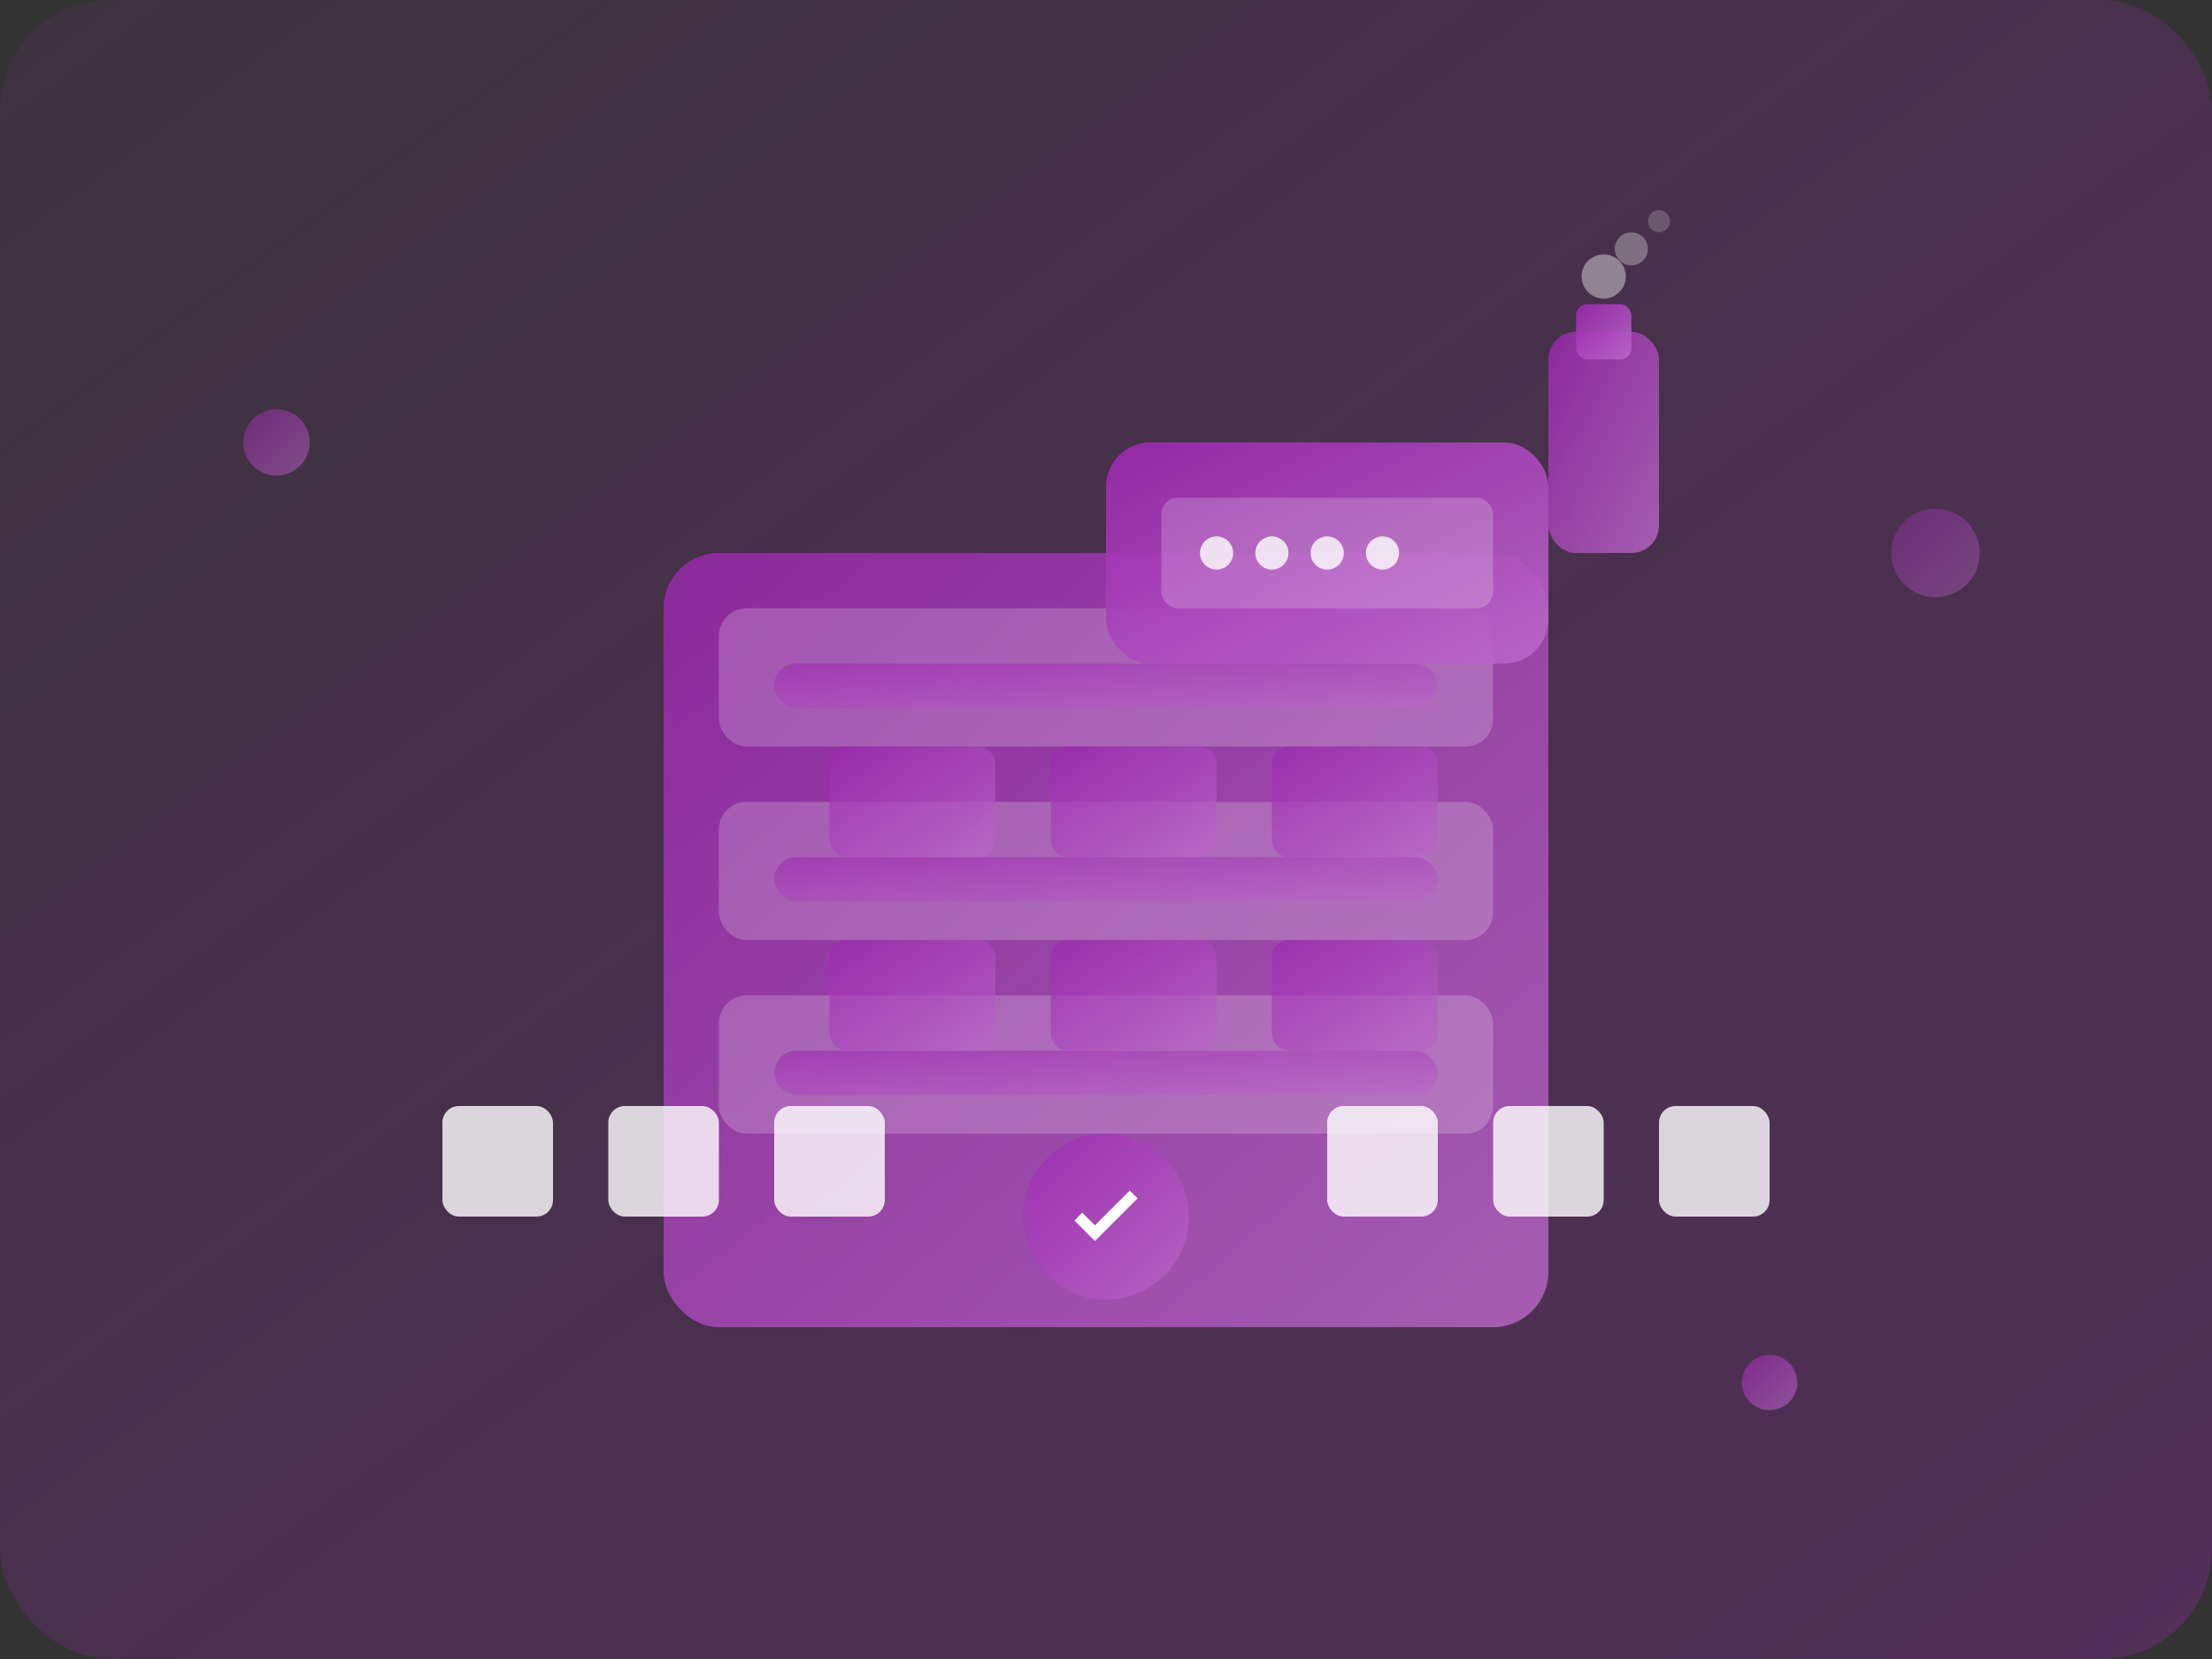 <svg width="400" height="300" viewBox="0 0 400 300" fill="none" xmlns="http://www.w3.org/2000/svg">
  <rect x="0" y="0" width="400" height="300" fill="#333333" stroke="none"/>
  <defs>
    <linearGradient id="bgGradient" x1="0%" y1="0%" x2="100%" y2="100%">
      <stop offset="0%" style="stop-color:#9c27b0;stop-opacity:0.1" />
      <stop offset="100%" style="stop-color:#9c27b0;stop-opacity:0.3" />
    </linearGradient>
    <linearGradient id="iconGradient" x1="0%" y1="0%" x2="100%" y2="100%">
      <stop offset="0%" style="stop-color:#9c27b0" />
      <stop offset="100%" style="stop-color:#ba68c8" />
    </linearGradient>
  </defs>
  
  <!-- Background -->
  <rect width="400" height="300" fill="url(#bgGradient)" rx="20"/>
  
  <!-- Factory building -->
  <rect x="120" y="100" width="160" height="140" fill="url(#iconGradient)" opacity="0.8" rx="10"/>
  
  <!-- Factory floors -->
  <rect x="130" y="110" width="140" height="25" fill="white" opacity="0.2" rx="5"/>
  <rect x="130" y="145" width="140" height="25" fill="white" opacity="0.2" rx="5"/>
  <rect x="130" y="180" width="140" height="25" fill="white" opacity="0.2" rx="5"/>
  
  <!-- Production line -->
  <rect x="140" y="120" width="120" height="8" fill="url(#iconGradient)" opacity="0.6" rx="4"/>
  <rect x="140" y="155" width="120" height="8" fill="url(#iconGradient)" opacity="0.6" rx="4"/>
  <rect x="140" y="190" width="120" height="8" fill="url(#iconGradient)" opacity="0.6" rx="4"/>
  
  <!-- Machinery -->
  <rect x="150" y="135" width="30" height="20" fill="url(#iconGradient)" opacity="0.7" rx="3"/>
  <rect x="190" y="135" width="30" height="20" fill="url(#iconGradient)" opacity="0.7" rx="3"/>
  <rect x="230" y="135" width="30" height="20" fill="url(#iconGradient)" opacity="0.7" rx="3"/>
  
  <rect x="150" y="170" width="30" height="20" fill="url(#iconGradient)" opacity="0.7" rx="3"/>
  <rect x="190" y="170" width="30" height="20" fill="url(#iconGradient)" opacity="0.7" rx="3"/>
  <rect x="230" y="170" width="30" height="20" fill="url(#iconGradient)" opacity="0.7" rx="3"/>
  
  <!-- Control panel -->
  <rect x="200" y="80" width="80" height="40" fill="url(#iconGradient)" opacity="0.9" rx="8"/>
  <rect x="210" y="90" width="60" height="20" fill="white" opacity="0.2" rx="3"/>
  <circle cx="220" cy="100" r="3" fill="white" opacity="0.8"/>
  <circle cx="230" cy="100" r="3" fill="white" opacity="0.8"/>
  <circle cx="240" cy="100" r="3" fill="white" opacity="0.8"/>
  <circle cx="250" cy="100" r="3" fill="white" opacity="0.8"/>
  
  <!-- Chimney -->
  <rect x="280" y="60" width="20" height="40" fill="url(#iconGradient)" opacity="0.8" rx="5"/>
  <rect x="285" y="55" width="10" height="10" fill="url(#iconGradient)" opacity="0.9" rx="2"/>
  
  <!-- Smoke -->
  <circle cx="290" cy="50" r="4" fill="white" opacity="0.4"/>
  <circle cx="295" cy="45" r="3" fill="white" opacity="0.3"/>
  <circle cx="300" cy="40" r="2" fill="white" opacity="0.2"/>
  
  <!-- Products -->
  <rect x="80" y="200" width="20" height="20" fill="white" opacity="0.8" rx="3"/>
  <rect x="110" y="200" width="20" height="20" fill="white" opacity="0.8" rx="3"/>
  <rect x="140" y="200" width="20" height="20" fill="white" opacity="0.8" rx="3"/>
  
  <rect x="240" y="200" width="20" height="20" fill="white" opacity="0.8" rx="3"/>
  <rect x="270" y="200" width="20" height="20" fill="white" opacity="0.8" rx="3"/>
  <rect x="300" y="200" width="20" height="20" fill="white" opacity="0.8" rx="3"/>
  
  <!-- Quality control -->
  <circle cx="200" cy="220" r="15" fill="url(#iconGradient)" opacity="0.8"/>
  <path d="M195 220 L198 223 L205 216" stroke="white" stroke-width="2" fill="none"/>
  
  <!-- Floating elements -->
  <circle cx="50" cy="80" r="6" fill="url(#iconGradient)" opacity="0.5"/>
  <circle cx="350" cy="100" r="8" fill="url(#iconGradient)" opacity="0.4"/>
  <circle cx="320" cy="250" r="5" fill="url(#iconGradient)" opacity="0.6"/>
</svg>






